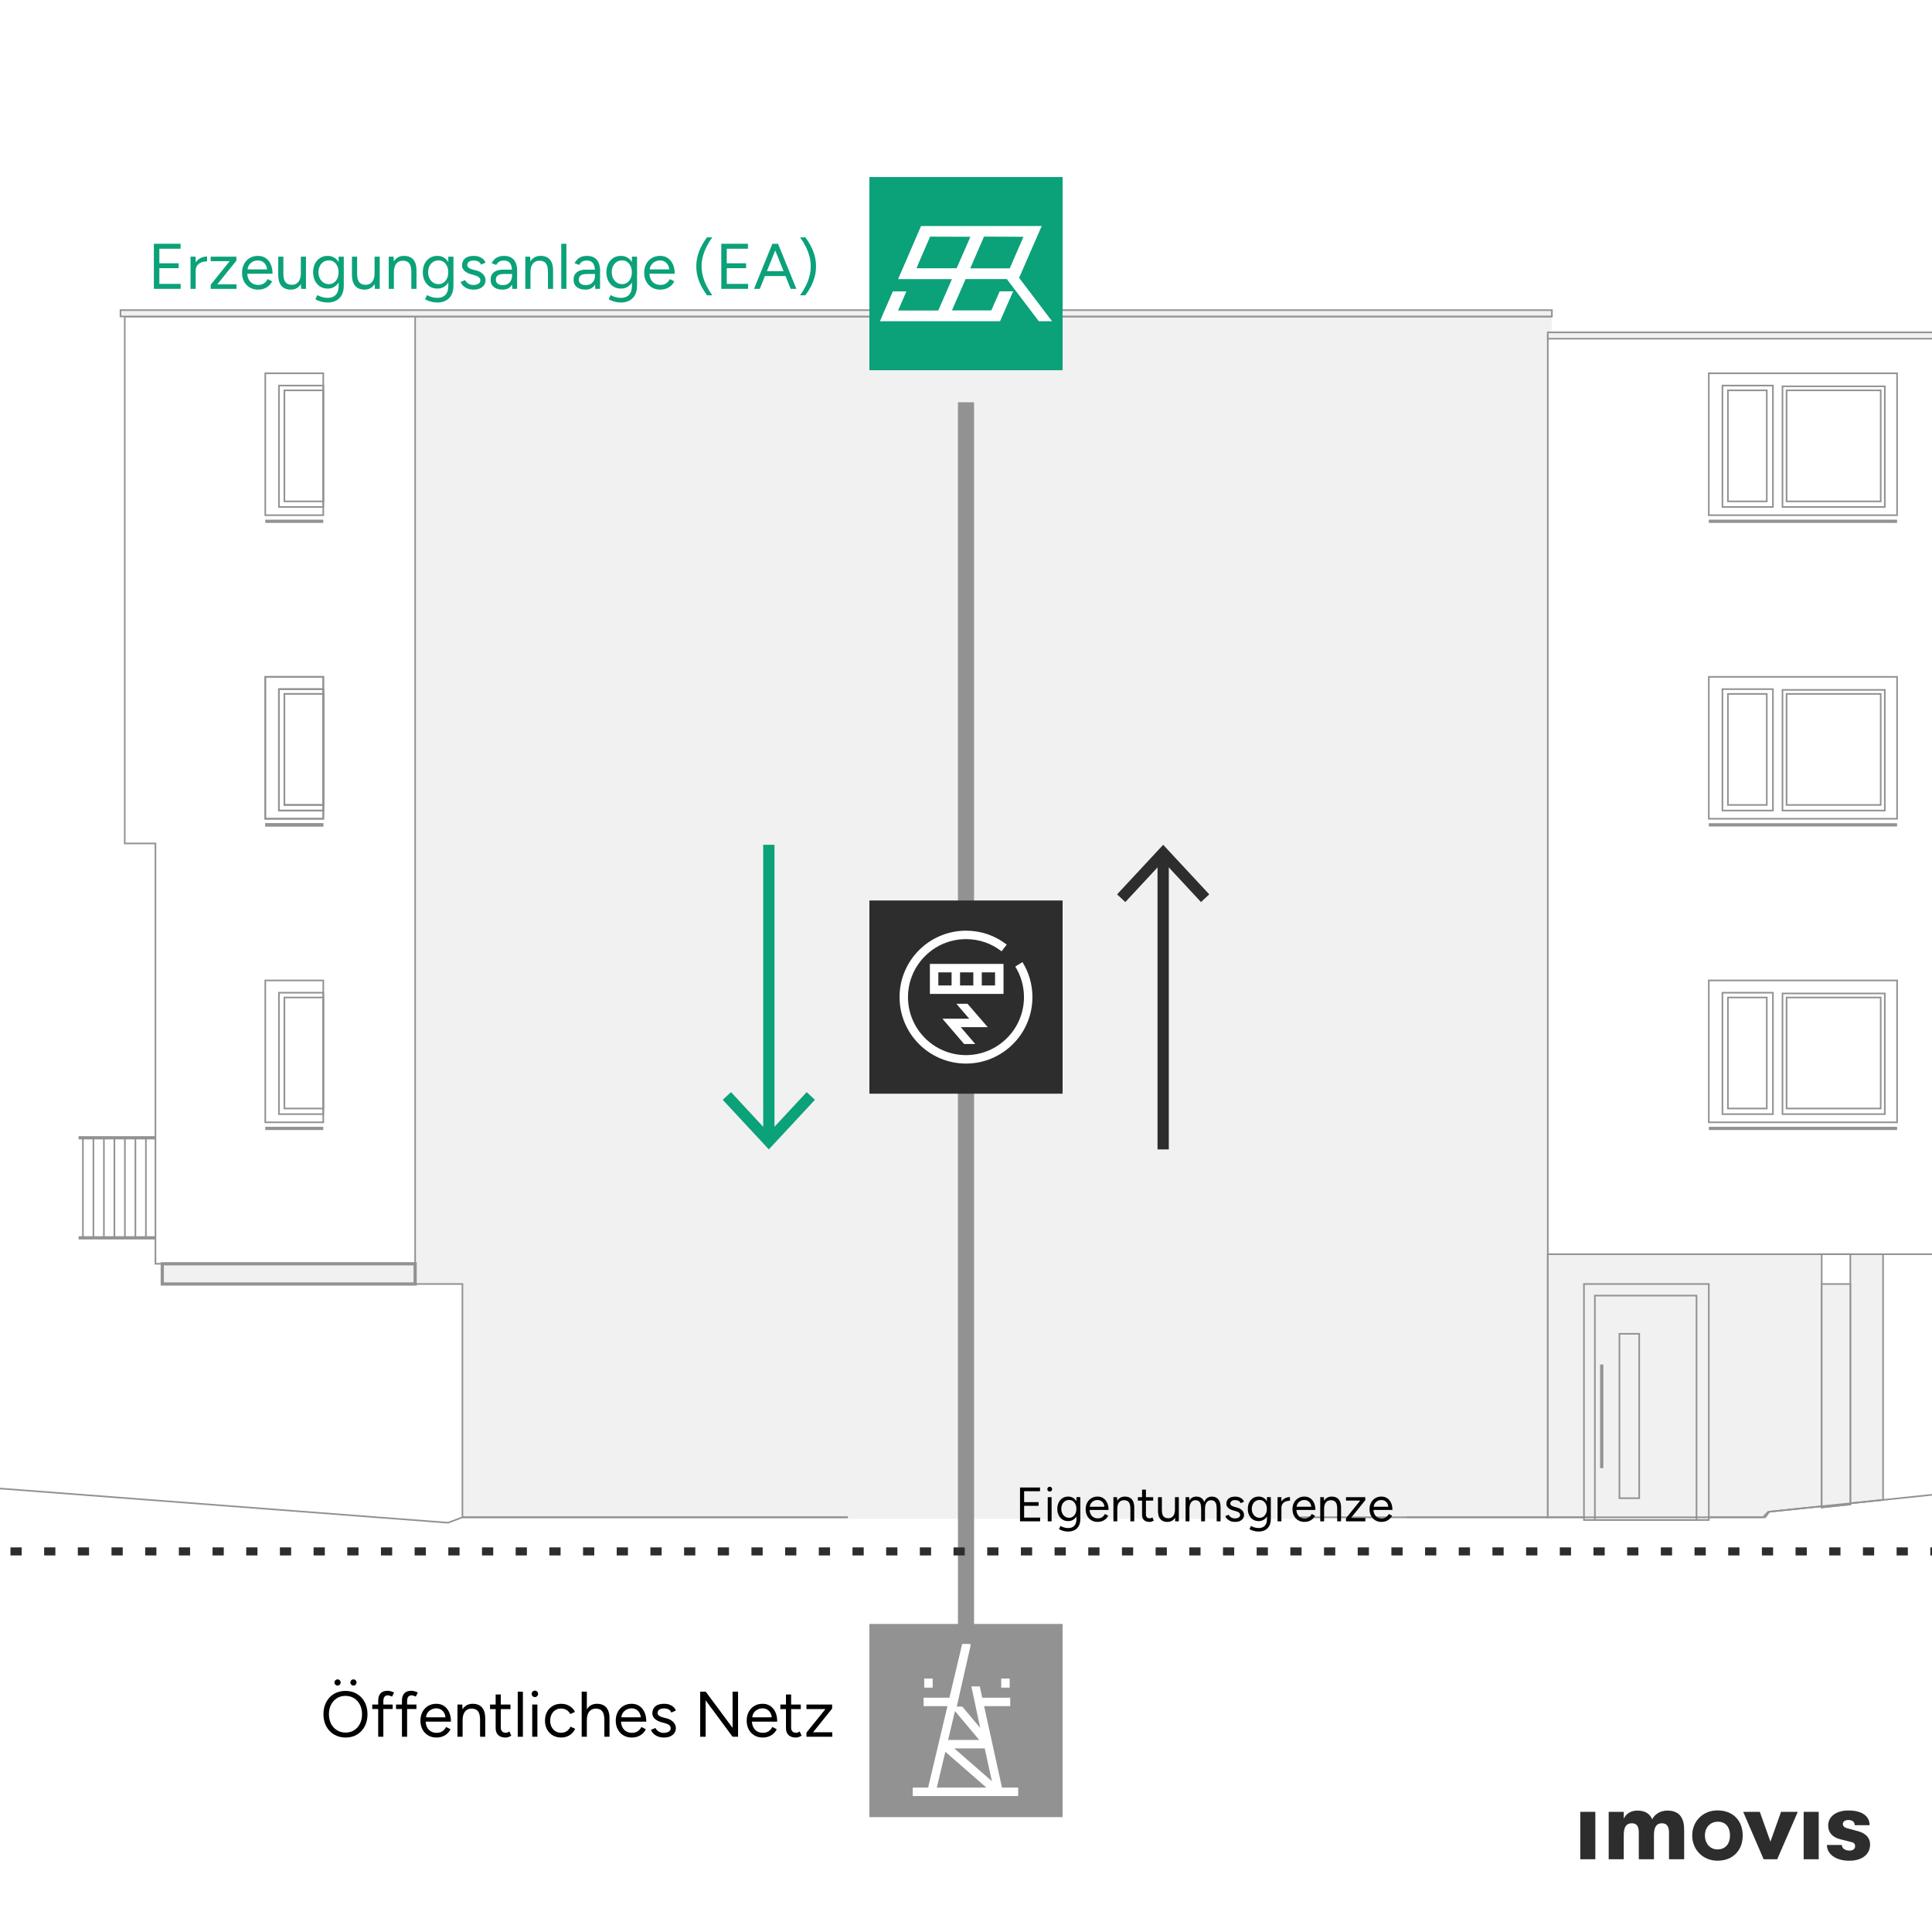 <?xml version="1.0" encoding="UTF-8"?><svg xmlns="http://www.w3.org/2000/svg" xmlns:xlink="http://www.w3.org/1999/xlink" viewBox="0 0 1200 1200"><defs><clipPath id="clippath"><path d="m611.23,1047.46l-1.72-30.04,5.53,1.41,14.02,12.11,7.42,33.94s-22.65-.96-22.97-.96,11.03,43.57,11.03,43.57l16.93-.62,1.97,13.52-83.96,1.03-4.05-13.82,15.17-1.26,11.64-40.63s-12.47-.73-12.58-.11-4.26-28.16-4.26-28.16l23.49.73,3.43-21,11.44-1.03.43.06-9.94,43.8h5.89l2.38-12.53h8.7" style="fill:none;"/></clipPath><clipPath id="clippath-1"><polyline points="607.29 648.45 597.88 648.45 583.01 631.82 597.36 631.69 592.89 623.45 602.66 623.45 615.9 639.32 606.92 639.28 602.66 639.28" style="fill:none;"/></clipPath></defs><g id="HINTERGRUND"><rect x="0" width="1200" height="1200" style="fill:#fff;"/></g><g id="Haus"><polygon points="942.3 196.57 96.55 196.57 77.49 196.57 77.49 523.88 96.55 523.88 96.55 784.96 961.37 784.96 961.37 196.57 942.3 196.57" style="fill:#fff; stroke:#929292; stroke-miterlimit:10;"/><polyline points="963.91 196.57 257.85 196.57 257.85 797.51 287.22 797.51 287.22 942.42 961.37 942.42 961.37 779.01" style="fill:#f1f1f1; stroke:#929292; stroke-miterlimit:10;"/><rect x="100.79" y="784.96" width="157.06" height="12.55" style="fill:#f1f1f1; stroke:#929292; stroke-miterlimit:10; stroke-width:2px;"/><polygon points="961.37 942.42 1096.39 942.42 1098.92 938.96 1169.61 931.61 1169.61 779.01 961.37 779.01 961.37 942.42" style="fill:#f1f1f1; stroke:#929292; stroke-miterlimit:10;"/><rect x="961.37" y="208.41" width="239.88" height="570.6" style="fill:#fff; stroke:#929292; stroke-miterlimit:10;"/><rect x="74.84" y="192.62" width="889.07" height="3.95" style="fill:#f1f1f1; stroke:#929292; stroke-miterlimit:10;"/><rect x="961.37" y="206.43" width="244.18" height="3.95" style="fill:#f1f1f1; stroke:#929292; stroke-miterlimit:10;"/><rect x="526.61" y="924.02" width="347.17" height="19.4" style="fill:#f1f1f1;"/></g><g id="ICONS"><rect x="983.83" y="797.51" width="77.54" height="146.6" style="fill:#f1f1f1; stroke:#929292; stroke-miterlimit:10;"/><rect x="990.61" y="804.71" width="63.13" height="139.4" style="fill:#f1f1f1; stroke:#929292; stroke-miterlimit:10;"/><rect x="1005.86" y="828.44" width="12.29" height="102.11" style="fill:#f1f1f1; stroke:#929292; stroke-miterlimit:10;"/><line x1="994.86" y1="847.51" x2="994.86" y2="911.91" style="fill:none; stroke:#929292; stroke-miterlimit:10; stroke-width:2px;"/><rect x="173.25" y="616.59" width="27.54" height="75.42" style="fill:none; stroke:#929292; stroke-miterlimit:10;"/><rect x="176.64" y="619.55" width="24.15" height="68.96" style="fill:none; stroke:#929292; stroke-miterlimit:10;"/><line x1="164.77" y1="700.88" x2="200.79" y2="700.88" style="fill:none; stroke:#929292; stroke-miterlimit:10; stroke-width:2px;"/><rect x="173.25" y="428.03" width="27.54" height="75.42" style="fill:none; stroke:#929292; stroke-miterlimit:10;"/><rect x="176.64" y="431" width="24.15" height="68.96" style="fill:none; stroke:#929292; stroke-miterlimit:10;"/><line x1="164.77" y1="512.33" x2="200.79" y2="512.33" style="fill:none; stroke:#929292; stroke-miterlimit:10; stroke-width:2px;"/><rect x="164.77" y="420.41" width="36.02" height="88.13" style="fill:none; stroke:#929292; stroke-miterlimit:10;"/><rect x="164.77" y="608.96" width="36.02" height="88.13" style="fill:none; stroke:#929292; stroke-miterlimit:10;"/><rect x="1061.37" y="608.96" width="116.94" height="88.13" style="fill:none; stroke:#929292; stroke-miterlimit:10;"/><rect x="1069.84" y="616.59" width="31.35" height="75.42" style="fill:none; stroke:#929292; stroke-miterlimit:10;"/><rect x="1107.13" y="617.05" width="63.56" height="74.95" style="fill:none; stroke:#929292; stroke-miterlimit:10;"/><rect x="1073.23" y="619.55" width="24.15" height="68.96" style="fill:none; stroke:#929292; stroke-miterlimit:10;"/><rect x="1109.67" y="619.55" width="58.47" height="68.96" style="fill:none; stroke:#929292; stroke-miterlimit:10;"/><line x1="1061.37" y1="700.88" x2="1178.31" y2="700.88" style="fill:none; stroke:#929292; stroke-miterlimit:10; stroke-width:2px;"/><rect x="1061.37" y="420.41" width="116.94" height="88.13" style="fill:none; stroke:#929292; stroke-miterlimit:10;"/><rect x="1069.84" y="428.03" width="31.35" height="75.42" style="fill:none; stroke:#929292; stroke-miterlimit:10;"/><rect x="1107.13" y="428.5" width="63.56" height="74.95" style="fill:none; stroke:#929292; stroke-miterlimit:10;"/><rect x="1073.23" y="431" width="24.15" height="68.96" style="fill:none; stroke:#929292; stroke-miterlimit:10;"/><rect x="1109.67" y="431" width="58.47" height="68.96" style="fill:none; stroke:#929292; stroke-miterlimit:10;"/><line x1="1061.37" y1="512.33" x2="1178.31" y2="512.33" style="fill:none; stroke:#929292; stroke-miterlimit:10; stroke-width:2px;"/><rect x="1061.37" y="231.86" width="116.94" height="88.13" style="fill:none; stroke:#929292; stroke-miterlimit:10;"/><rect x="1069.84" y="239.48" width="31.35" height="75.42" style="fill:none; stroke:#929292; stroke-miterlimit:10;"/><rect x="1107.13" y="239.95" width="63.56" height="74.95" style="fill:none; stroke:#929292; stroke-miterlimit:10;"/><rect x="1073.23" y="242.45" width="24.15" height="68.96" style="fill:none; stroke:#929292; stroke-miterlimit:10;"/><rect x="1109.67" y="242.45" width="58.47" height="68.96" style="fill:none; stroke:#929292; stroke-miterlimit:10;"/><line x1="1061.37" y1="323.78" x2="1178.31" y2="323.78" style="fill:none; stroke:#929292; stroke-miterlimit:10; stroke-width:2px;"/><rect x="173.25" y="428.03" width="27.54" height="75.42" style="fill:none; stroke:#929292; stroke-miterlimit:10;"/><rect x="176.64" y="431" width="24.15" height="68.96" style="fill:none; stroke:#929292; stroke-miterlimit:10;"/><line x1="164.77" y1="512.33" x2="200.79" y2="512.33" style="fill:none; stroke:#929292; stroke-miterlimit:10; stroke-width:2px;"/><rect x="173.25" y="239.48" width="27.54" height="75.42" style="fill:none; stroke:#929292; stroke-miterlimit:10;"/><rect x="176.64" y="242.45" width="24.15" height="68.96" style="fill:none; stroke:#929292; stroke-miterlimit:10;"/><line x1="164.77" y1="323.78" x2="200.79" y2="323.78" style="fill:none; stroke:#929292; stroke-miterlimit:10; stroke-width:2px;"/><rect x="164.77" y="231.86" width="36.02" height="88.13" style="fill:none; stroke:#929292; stroke-miterlimit:10;"/><rect x="164.77" y="420.41" width="36.02" height="88.13" style="fill:none; stroke:#929292; stroke-miterlimit:10;"/></g><g id="ARBEITS-EBENE"><line x1="90.62" y1="706.69" x2="90.62" y2="768.84" style="fill:none; stroke:#929292; stroke-miterlimit:10;"/><line x1="84.1" y1="706.69" x2="84.1" y2="768.84" style="fill:none; stroke:#929292; stroke-miterlimit:10;"/><line x1="77.58" y1="706.69" x2="77.58" y2="768.84" style="fill:none; stroke:#929292; stroke-miterlimit:10;"/><line x1="71.06" y1="706.69" x2="71.06" y2="768.84" style="fill:none; stroke:#929292; stroke-miterlimit:10;"/><line x1="64.54" y1="706.69" x2="64.54" y2="768.84" style="fill:none; stroke:#929292; stroke-miterlimit:10;"/><line x1="58.02" y1="706.69" x2="58.02" y2="768.84" style="fill:none; stroke:#929292; stroke-miterlimit:10;"/><line x1="51.5" y1="706.69" x2="51.5" y2="768.84" style="fill:none; stroke:#929292; stroke-miterlimit:10;"/><line x1="48.82" y1="706.69" x2="96.55" y2="706.69" style="fill:none; stroke:#929292; stroke-miterlimit:10; stroke-width:2px;"/><line x1="48.82" y1="768.84" x2="96.55" y2="768.84" style="fill:none; stroke:#929292; stroke-miterlimit:10; stroke-width:2px;"/></g><g id="Linien"><polygon points="1131.48 936.27 1149.27 934.38 1149.27 779.01 1131.48 779.01 1131.48 936.27" style="fill:#fff; stroke:#929292; stroke-miterlimit:10;"/><polygon points="1131.48 936.27 1149.27 934.37 1149.27 797.51 1131.48 797.51 1131.48 936.27" style="fill:#f1f1f1; stroke:#929292; stroke-miterlimit:10;"/><polyline points="807.67 942.42 1095.04 942.42 1098.21 939.03 1204.25 928.01 1219.18 917 1360.57 922.89 1371.94 917 1379.41 936.77 1404.57 939.88" style="fill:none; stroke:#929292; stroke-miterlimit:10;"/><polyline points="-137.57 914.05 278.33 945.79 287.22 942.42 526.61 942.42" style="fill:none; stroke:#929292; stroke-miterlimit:10;"/></g><g id="HEAD"><rect x="540" y="109.96" width="120" height="120" style="fill:#0ba179;"/><path d="m599.27,174.34l.45-1.01h25.63l19.86,26.19h8.23l-20.46-26.96c.34-.79,2.89-6.6,4.2-9.62,2.68-6.15,5.38-12.3,8.06-18.45.56-1.31,1.12-2.61,1.76-4.11h-74.91s-9.45,21.88-14.27,33h33.43c-.45,1.07-.84,2.03-1.28,2.98-2.29,5.25-6.86,15.77-6.86,15.77l-.39.73h-23.83c-.3,0-.62.04-1.05,0,1.73-4.01,3.41-7.91,5.14-11.87h-8.4c-1.09,2.49-4.01,9.17-5.61,12.88-.81,1.86-1.59,3.71-2.4,5.64h74.59c2.7-6.15,5.38-12.28,8.12-18.53h-8.36l-4.84,11.03-.43.81s-23.96.02-24.37,0c.64-1.48,1.22-2.83,1.8-4.18,2.08-4.76,6.24-14.31,6.24-14.31h-.06Zm11.38-26.18l.56-1.2s16.03.08,23.46.11h1.01c-.77,1.76-1.48,3.41-2.19,5.06-1.95,4.46-5.83,13.41-5.83,13.41l-.54,1.16h-24.49c.82-1.89,1.58-3.66,2.33-5.38,1.89-4.39,5.7-13.14,5.7-13.14v-.02Zm-41.38,18.49c.49-1.16.92-2.36,1.41-3.47,2.23-5.16,6.71-15.49,6.71-15.49l.3-.71,24.99.09s-.86,2.14-1.31,3.15c-2.31,5.27-6.94,15.82-6.94,15.82l-.34.58s-24.56.04-24.81,0l-.02.02Z" style="fill:#fff;"/><rect x="540" y="1008.66" width="120" height="120" style="fill:#929292;"/><g style="clip-path:url(#clippath);"><rect x="574.05" y="1042.55" width="5.25" height="5.68" style="fill:#fff;"/><rect x="621.88" y="1042.55" width="5.25" height="5.68" style="fill:#fff;"/><path d="m622.36,1110.31l-11.12-50.59h16.23v-5.25h-17.39l-7.33-33.36-5.12-.04-7.92,33.4h-16.04v5.25h14.8l-11.99,50.59h-9.58v5.25h65.53v-5.25h-10.08Zm-21.93-76.51l8.41,39.47-13.41-15.97,5-23.51Zm-7.28,28.96l15.07,17.95h-19.33l4.25-17.95Zm-11.27,47.55l5.28-22.26,25.51,22.26h-30.79Zm10.85-24.36h18.89l4.48,20.39-23.37-20.39Z" style="fill:#fff;"/></g><line x1="477.54" y1="524.72" x2="477.54" y2="706.31" style="fill:none; stroke:#0ba179; stroke-miterlimit:8; stroke-width:7px;"/><polygon points="448.91 683.12 454.04 678.34 477.53 703.63 501.04 678.34 506.16 683.12 477.53 713.91 448.91 683.12" style="fill:#0ba179;"/><line x1="722.46" y1="713.91" x2="722.46" y2="532.31" style="fill:none; stroke:#2d2d2d; stroke-miterlimit:8; stroke-width:7px;"/><polygon points="751.09 555.5 745.96 560.28 722.47 534.99 698.96 560.28 693.84 555.5 722.47 524.72 751.09 555.5" style="fill:#2d2d2d;"/><path d="m981.54,1125.37h9.35v29.45h-9.35v-29.45Z" style="fill:#2d2d2d;"/><path d="m999.19,1125.37h9.35v4.28c1.28-2.93,4.34-5.07,8.43-5.07,5.26,0,7.94,2.32,9.23,5.44,1.59-3.18,5.07-5.44,9.41-5.44,8.43,0,10.45,5.8,10.45,11.98v18.27h-9.41v-16.56c0-4.09-1.53-5.8-4.4-5.8s-4.95,1.65-4.95,7.21v15.15h-9.41v-16.62c0-4.09-1.47-5.74-4.34-5.74s-5.01,1.65-5.01,7.21v15.15h-9.35v-29.45Z" style="fill:#2d2d2d;"/><path d="m1066.75,1124.47c-8.99,0-15.68,6.69-15.68,15.57s6.69,15.68,15.68,15.68c9.65,0,15.68-6.47,15.68-15.68s-6.03-15.57-15.68-15.57Zm0,24.24c-4.5,0-7.79-3.62-7.79-8.66s3.29-8.55,8.12-8.55,7.46,3.51,7.46,8.55-2.74,8.66-7.79,8.66Z" style="fill:#2d2d2d;"/><polyline points="1095.43 1154.82 1082.72 1125.37 1093.05 1125.37 1099.65 1143.88 1106.24 1125.37 1116.63 1125.37 1103.86 1154.82 1095.43 1154.82" style="fill:#2d2d2d;"/><path d="m1120.29,1125.37h9.35v29.45h-9.35v-29.45Z" style="fill:#2d2d2d;"/><path d="m1134.71,1145.96h9.29c0,2.02,1.96,3.48,4.83,3.48,2.02,0,3.42-1.04,3.42-2.75,0-1.16-.55-2.14-2.14-2.5l-7.21-1.83c-4.89-1.22-7.39-4.28-7.39-8.49,0-5.5,4.83-9.35,12.59-9.35,8.61,0,13.14,3.6,13.14,9.16h-9.23c0-2.08-1.53-3.24-4.03-3.24-2.02,0-3.36.98-3.36,2.44,0,1.34.92,2.2,2.51,2.63l6.97,1.89c4.52,1.22,7.45,3.97,7.45,8.19,0,6.05-4.83,10.14-12.89,10.14-8.62,0-13.93-4.22-13.93-9.78Z" style="fill:#2d2d2d;"/><line x1="600" y1="1016.15" x2="600" y2="249.86" style="fill:none; stroke:#929292; stroke-miterlimit:8; stroke-width:10px;"/><line x1="-14.42" y1="963.61" x2="1212.84" y2="963.61" style="fill:none; stroke:#2d2d2d; stroke-dasharray:0 0 6.97 13.95; stroke-miterlimit:8; stroke-width:5px;"/></g><g id="Ebene_9"><path d="m95.58,179.41v-28h16.56v3.08h-13.16v9.04h12v3.04h-12v9.76h13.24v3.08h-16.64Z" style="fill:#0ba179;"/><path d="m118.33,179.41v-20h3.2v20h-3.2Zm1.76-10.84c0-2.16.41-3.91,1.24-5.26.83-1.35,1.89-2.35,3.18-3,1.29-.65,2.66-.98,4.1-.98v3c-1.17,0-2.3.19-3.38.58s-1.97,1.02-2.66,1.9c-.69.88-1.04,2.08-1.04,3.6l-1.44.16Z" style="fill:#0ba179;"/><path d="m130.86,179.41v-2.56l11.8-14.64h-11.8v-2.8h15.96v2.48l-11.84,14.72h11.92v2.8h-16.04Z" style="fill:#0ba179;"/><path d="m160.25,179.89c-1.95,0-3.67-.45-5.16-1.34-1.49-.89-2.66-2.13-3.5-3.7-.84-1.57-1.26-3.39-1.26-5.44s.42-3.87,1.26-5.44c.84-1.57,2-2.81,3.48-3.7,1.48-.89,3.18-1.34,5.1-1.34s3.48.46,4.84,1.38c1.36.92,2.41,2.21,3.16,3.86.75,1.65,1.12,3.6,1.12,5.84h-16.52l.8-.68c0,1.6.29,2.97.86,4.12.57,1.15,1.38,2.02,2.42,2.62,1.04.6,2.23.9,3.56.9,1.41,0,2.61-.33,3.58-1,.97-.67,1.73-1.55,2.26-2.64l2.76,1.4c-.51,1.04-1.18,1.95-2.02,2.72s-1.83,1.37-2.96,1.8c-1.13.43-2.39.64-3.78.64Zm-6.48-11.92l-.84-.64h13.8l-.84.68c0-1.28-.25-2.39-.76-3.32-.51-.93-1.19-1.65-2.04-2.16-.85-.51-1.84-.76-2.96-.76s-2.13.25-3.1.76-1.76,1.22-2.36,2.14c-.6.92-.9,2.02-.9,3.3Z" style="fill:#0ba179;"/><path d="m172.81,169.65v-10.24h3.2v10.24h-3.2Zm3.2,0c0,1.97.23,3.48.68,4.52.45,1.04,1.09,1.75,1.9,2.14s1.73.58,2.74.58c1.73,0,3.09-.63,4.06-1.88.97-1.25,1.46-3,1.46-5.24h1.56c0,2.11-.31,3.92-.92,5.44-.61,1.52-1.5,2.68-2.66,3.48s-2.58,1.2-4.26,1.2c-1.55,0-2.91-.31-4.08-.94-1.17-.63-2.08-1.63-2.72-3-.64-1.37-.96-3.15-.96-5.34v-.96h3.2Zm11.04,9.76l-.2-3.68v-16.32h3.2v20h-3Z" style="fill:#0ba179;"/><path d="m203.53,179.25c-1.79,0-3.36-.43-4.72-1.28-1.36-.85-2.42-2.05-3.18-3.58-.76-1.53-1.14-3.29-1.14-5.26s.38-3.81,1.14-5.34c.76-1.53,1.82-2.73,3.18-3.58,1.36-.85,2.93-1.28,4.72-1.28,1.68,0,3.15.43,4.4,1.28,1.25.85,2.23,2.05,2.94,3.58.71,1.53,1.06,3.31,1.06,5.34s-.35,3.76-1.06,5.28c-.71,1.52-1.69,2.71-2.94,3.56-1.25.85-2.72,1.28-4.4,1.28Zm.12,8.64c-1.28,0-2.45-.13-3.5-.38-1.05-.25-1.95-.53-2.68-.84s-1.26-.57-1.58-.78l1.2-2.6c.35.19.84.42,1.48.7.64.28,1.39.52,2.26.72.87.2,1.79.3,2.78.3,1.28,0,2.43-.26,3.46-.78,1.03-.52,1.83-1.33,2.4-2.44.57-1.11.86-2.53.86-4.26v-18.12h3.2v18.08c0,2.29-.43,4.21-1.28,5.76-.85,1.55-2.03,2.71-3.52,3.48-1.49.77-3.19,1.16-5.08,1.16Zm.64-11.4c1.17,0,2.21-.32,3.12-.96s1.61-1.51,2.12-2.62.76-2.39.76-3.86-.26-2.67-.78-3.78c-.52-1.11-1.23-1.97-2.12-2.6-.89-.63-1.94-.94-3.14-.94s-2.37.31-3.34.94c-.97.63-1.73,1.49-2.28,2.6-.55,1.11-.82,2.37-.82,3.78s.28,2.75.84,3.86c.56,1.11,1.33,1.98,2.3,2.62s2.09.96,3.34.96Z" style="fill:#0ba179;"/><path d="m218.61,169.65v-10.24h3.2v10.24h-3.2Zm3.2,0c0,1.97.23,3.48.68,4.52.45,1.04,1.09,1.75,1.9,2.14s1.73.58,2.74.58c1.73,0,3.09-.63,4.06-1.88.97-1.25,1.46-3,1.46-5.24h1.56c0,2.11-.31,3.92-.92,5.44-.61,1.52-1.5,2.68-2.66,3.48s-2.58,1.2-4.26,1.2c-1.55,0-2.91-.31-4.08-.94-1.17-.63-2.08-1.63-2.72-3-.64-1.37-.96-3.15-.96-5.34v-.96h3.2Zm11.04,9.76l-.2-3.68v-16.32h3.2v20h-3Z" style="fill:#0ba179;"/><path d="m241.45,179.41v-20h3l.2,3.68v16.32h-3.2Zm14.04-10.24c0-1.97-.23-3.48-.68-4.52-.45-1.04-1.08-1.75-1.88-2.14-.8-.39-1.71-.58-2.72-.58-1.76,0-3.13.62-4.1,1.86s-1.46,2.99-1.46,5.26h-1.56c0-2.11.31-3.92.92-5.44.61-1.52,1.51-2.68,2.68-3.48,1.17-.8,2.59-1.2,4.24-1.2s2.94.31,4.1.94c1.16.63,2.07,1.62,2.72,2.98.65,1.36.97,3.15.94,5.36v.96h-3.2Zm0,10.24v-10.24h3.2v10.24h-3.2Z" style="fill:#0ba179;"/><path d="m271.65,179.25c-1.79,0-3.36-.43-4.72-1.28-1.36-.85-2.42-2.05-3.18-3.58-.76-1.53-1.14-3.29-1.14-5.26s.38-3.81,1.14-5.34c.76-1.53,1.82-2.73,3.18-3.58,1.36-.85,2.93-1.28,4.72-1.28,1.68,0,3.15.43,4.4,1.28,1.25.85,2.23,2.05,2.94,3.58.71,1.53,1.06,3.31,1.06,5.34s-.35,3.76-1.06,5.28c-.71,1.52-1.69,2.71-2.94,3.56-1.25.85-2.72,1.28-4.4,1.28Zm.12,8.64c-1.28,0-2.45-.13-3.5-.38-1.05-.25-1.95-.53-2.68-.84s-1.26-.57-1.58-.78l1.2-2.6c.35.19.84.42,1.48.7.64.28,1.39.52,2.26.72.87.2,1.79.3,2.78.3,1.28,0,2.43-.26,3.46-.78,1.03-.52,1.83-1.33,2.4-2.44.57-1.11.86-2.53.86-4.26v-18.12h3.2v18.08c0,2.29-.43,4.21-1.28,5.76-.85,1.55-2.03,2.71-3.52,3.48-1.49.77-3.19,1.16-5.08,1.16Zm.64-11.4c1.17,0,2.21-.32,3.12-.96s1.61-1.51,2.12-2.62.76-2.39.76-3.86-.26-2.67-.78-3.78c-.52-1.11-1.23-1.97-2.12-2.6-.89-.63-1.94-.94-3.14-.94s-2.37.31-3.34.94c-.97.63-1.73,1.49-2.28,2.6-.55,1.11-.82,2.37-.82,3.78s.28,2.75.84,3.86c.56,1.11,1.33,1.98,2.3,2.62s2.09.96,3.34.96Z" style="fill:#0ba179;"/><path d="m294.25,179.89c-1.47,0-2.75-.22-3.84-.66-1.09-.44-2.01-1.02-2.74-1.74s-1.26-1.51-1.58-2.36l2.8-1.16c.45.91,1.13,1.64,2.04,2.2.91.56,1.91.84,3,.84,1.25,0,2.31-.25,3.16-.74s1.28-1.19,1.28-2.1c0-.83-.31-1.49-.94-2-.63-.51-1.55-.92-2.78-1.24l-1.92-.52c-1.81-.48-3.23-1.21-4.24-2.18-1.01-.97-1.52-2.07-1.52-3.3,0-1.89.62-3.37,1.86-4.42,1.24-1.05,3.09-1.58,5.54-1.58,1.17,0,2.24.17,3.2.52s1.79.83,2.48,1.46c.69.63,1.2,1.37,1.52,2.22l-2.8,1.24c-.35-.91-.92-1.56-1.72-1.96-.8-.4-1.77-.6-2.92-.6-1.23,0-2.19.26-2.88.78-.69.52-1.04,1.25-1.04,2.18,0,.53.29,1.03.86,1.5.57.47,1.42.85,2.54,1.14l2,.52c1.31.32,2.4.79,3.28,1.42.88.63,1.55,1.34,2,2.14.45.8.68,1.65.68,2.56,0,1.2-.32,2.24-.96,3.12-.64.88-1.51,1.55-2.6,2.02-1.09.47-2.35.7-3.76.7Z" style="fill:#0ba179;"/><path d="m312.21,179.89c-2.35,0-4.18-.54-5.5-1.62s-1.98-2.58-1.98-4.5c0-2.03.67-3.58,2.02-4.66,1.35-1.08,3.23-1.62,5.66-1.62h5.72v2.68h-5c-1.87,0-3.19.31-3.98.92-.79.61-1.18,1.49-1.18,2.64,0,1.04.39,1.86,1.16,2.46.77.6,1.85.9,3.24.9,1.15,0,2.15-.25,3-.74.85-.49,1.51-1.2,1.98-2.12s.7-2.01.7-3.26h1.36c0,2.72-.61,4.89-1.84,6.5-1.23,1.61-3.01,2.42-5.36,2.42Zm6-.48l-.16-3.28v-7.28c0-1.57-.17-2.87-.52-3.9-.35-1.03-.89-1.81-1.64-2.34-.75-.53-1.72-.8-2.92-.8-1.09,0-2.03.22-2.82.66-.79.44-1.43,1.14-1.94,2.1l-2.88-1.12c.51-.93,1.12-1.74,1.84-2.42s1.56-1.2,2.52-1.56c.96-.36,2.05-.54,3.28-.54,1.87,0,3.41.37,4.62,1.1,1.21.73,2.13,1.81,2.74,3.24.61,1.43.91,3.19.88,5.3l-.04,10.84h-2.96Z" style="fill:#0ba179;"/><path d="m326.29,179.41v-20h3l.2,3.68v16.32h-3.2Zm14.04-10.24c0-1.97-.23-3.48-.68-4.52-.45-1.04-1.08-1.75-1.88-2.14-.8-.39-1.71-.58-2.72-.58-1.76,0-3.13.62-4.1,1.86s-1.46,2.99-1.46,5.26h-1.56c0-2.11.31-3.92.92-5.44.61-1.52,1.51-2.68,2.68-3.48,1.17-.8,2.59-1.2,4.24-1.2s2.94.31,4.1.94c1.16.63,2.07,1.62,2.72,2.98.65,1.36.97,3.15.94,5.36v.96h-3.2Zm0,10.24v-10.24h3.2v10.24h-3.2Z" style="fill:#0ba179;"/><path d="m348.61,179.41v-28h3.2v28h-3.2Z" style="fill:#0ba179;"/><path d="m363.73,179.89c-2.35,0-4.18-.54-5.5-1.62s-1.98-2.58-1.98-4.5c0-2.03.67-3.58,2.02-4.66,1.35-1.08,3.23-1.62,5.66-1.62h5.72v2.68h-5c-1.87,0-3.19.31-3.98.92-.79.61-1.18,1.49-1.18,2.64,0,1.04.39,1.86,1.16,2.46.77.6,1.85.9,3.24.9,1.15,0,2.15-.25,3-.74.85-.49,1.51-1.2,1.98-2.12s.7-2.01.7-3.26h1.36c0,2.72-.61,4.89-1.84,6.5-1.23,1.61-3.01,2.42-5.36,2.42Zm6-.48l-.16-3.28v-7.28c0-1.57-.17-2.87-.52-3.9-.35-1.03-.89-1.81-1.64-2.34-.75-.53-1.72-.8-2.92-.8-1.09,0-2.03.22-2.82.66-.79.44-1.43,1.14-1.94,2.1l-2.88-1.12c.51-.93,1.12-1.74,1.84-2.42s1.56-1.2,2.52-1.56c.96-.36,2.05-.54,3.28-.54,1.87,0,3.41.37,4.62,1.1,1.21.73,2.13,1.81,2.74,3.24.61,1.43.91,3.19.88,5.3l-.04,10.84h-2.96Z" style="fill:#0ba179;"/><path d="m385.69,179.25c-1.79,0-3.36-.43-4.72-1.28-1.36-.85-2.42-2.05-3.18-3.58-.76-1.53-1.14-3.29-1.14-5.26s.38-3.81,1.14-5.34c.76-1.53,1.82-2.73,3.18-3.58,1.36-.85,2.93-1.28,4.72-1.28,1.68,0,3.15.43,4.4,1.28,1.25.85,2.23,2.05,2.94,3.58.71,1.53,1.06,3.31,1.06,5.34s-.35,3.76-1.06,5.28c-.71,1.52-1.69,2.71-2.94,3.56-1.25.85-2.72,1.28-4.4,1.28Zm.12,8.64c-1.28,0-2.45-.13-3.5-.38-1.05-.25-1.95-.53-2.68-.84s-1.26-.57-1.58-.78l1.2-2.6c.35.19.84.42,1.48.7.64.28,1.39.52,2.26.72.87.2,1.79.3,2.78.3,1.28,0,2.43-.26,3.46-.78,1.03-.52,1.83-1.33,2.4-2.44.57-1.11.86-2.53.86-4.26v-18.12h3.2v18.08c0,2.29-.43,4.21-1.28,5.76-.85,1.55-2.03,2.71-3.52,3.48-1.49.77-3.19,1.16-5.08,1.16Zm.64-11.4c1.17,0,2.21-.32,3.12-.96s1.61-1.51,2.12-2.62.76-2.39.76-3.86-.26-2.67-.78-3.78c-.52-1.11-1.23-1.97-2.12-2.6-.89-.63-1.94-.94-3.14-.94s-2.37.31-3.34.94c-.97.63-1.73,1.49-2.28,2.6-.55,1.11-.82,2.37-.82,3.78s.28,2.75.84,3.86c.56,1.11,1.33,1.98,2.3,2.62s2.09.96,3.34.96Z" style="fill:#0ba179;"/><path d="m410.05,179.89c-1.95,0-3.67-.45-5.16-1.34-1.49-.89-2.66-2.13-3.5-3.7-.84-1.57-1.26-3.39-1.26-5.44s.42-3.87,1.26-5.44c.84-1.57,2-2.81,3.48-3.7,1.48-.89,3.18-1.34,5.1-1.34s3.48.46,4.84,1.38c1.36.92,2.41,2.21,3.16,3.86.75,1.65,1.12,3.6,1.12,5.84h-16.52l.8-.68c0,1.6.29,2.97.86,4.12.57,1.15,1.38,2.02,2.42,2.62,1.04.6,2.23.9,3.56.9,1.41,0,2.61-.33,3.58-1,.97-.67,1.73-1.55,2.26-2.64l2.76,1.4c-.51,1.04-1.18,1.95-2.02,2.72s-1.83,1.37-2.96,1.8c-1.13.43-2.39.64-3.78.64Zm-6.48-11.92l-.84-.64h13.8l-.84.68c0-1.28-.25-2.39-.76-3.32-.51-.93-1.19-1.65-2.04-2.16-.85-.51-1.84-.76-2.96-.76s-2.13.25-3.1.76-1.76,1.22-2.36,2.14c-.6.92-.9,2.02-.9,3.3Z" style="fill:#0ba179;"/><path d="m439.13,183.41c-1.23-1.63-2.35-3.39-3.36-5.3s-1.81-3.93-2.4-6.06c-.59-2.13-.88-4.35-.88-6.64s.29-4.54.88-6.66c.59-2.12,1.39-4.13,2.4-6.04,1.01-1.91,2.13-3.67,3.36-5.3h3.28c-1.23,1.71-2.35,3.53-3.36,5.48s-1.81,3.97-2.4,6.06c-.59,2.09-.88,4.25-.88,6.46s.29,4.33.88,6.44c.59,2.11,1.39,4.13,2.4,6.06s2.13,3.77,3.36,5.5h-3.28Z" style="fill:#0ba179;"/><path d="m448.01,179.41v-28h16.56v3.08h-13.16v9.04h12v3.04h-12v9.76h13.24v3.08h-16.64Z" style="fill:#0ba179;"/><path d="m468.33,179.41l11.4-28h3.44l-11.24,28h-3.6Zm5.4-7.96v-3.04h15.56v3.04h-15.56Zm17.36,7.96l-11.24-28h3.4l11.4,28h-3.56Z" style="fill:#0ba179;"/><path d="m500.21,183.41h-3.28c1.25-1.73,2.38-3.57,3.38-5.5s1.79-3.95,2.38-6.06.88-4.25.88-6.44-.29-4.37-.88-6.46c-.59-2.09-1.38-4.11-2.38-6.06s-2.13-3.77-3.38-5.48h3.28c1.25,1.63,2.38,3.39,3.38,5.3,1,1.91,1.79,3.92,2.38,6.04.59,2.12.88,4.34.88,6.66s-.29,4.51-.88,6.64c-.59,2.13-1.38,4.15-2.38,6.06s-2.13,3.67-3.38,5.3Z" style="fill:#0ba179;"/><path d="m214.7,1079.21c-2.69,0-5.08-.61-7.16-1.84-2.08-1.23-3.71-2.93-4.88-5.12-1.17-2.19-1.76-4.69-1.76-7.52s.58-5.37,1.74-7.54,2.77-3.87,4.82-5.1c2.05-1.23,4.43-1.84,7.12-1.84s5.07.62,7.14,1.86c2.07,1.24,3.67,2.95,4.82,5.12,1.15,2.17,1.72,4.67,1.72,7.5s-.57,5.33-1.72,7.52c-1.15,2.19-2.74,3.89-4.78,5.12s-4.39,1.84-7.06,1.84Zm0-3.08c1.97,0,3.73-.49,5.26-1.46,1.53-.97,2.73-2.31,3.6-4.02.87-1.71,1.3-3.68,1.3-5.92s-.44-4.18-1.32-5.9c-.88-1.72-2.09-3.06-3.64-4.04-1.55-.97-3.32-1.46-5.32-1.46s-3.77.49-5.32,1.46c-1.55.97-2.76,2.32-3.64,4.04-.88,1.72-1.32,3.69-1.32,5.9s.44,4.21,1.32,5.92c.88,1.71,2.11,3.05,3.68,4.02,1.57.97,3.37,1.46,5.4,1.46Zm-5.04-29.2c-.51,0-.95-.19-1.34-.56s-.58-.83-.58-1.36.19-.99.58-1.36c.39-.37.83-.56,1.34-.56.53,0,.99.19,1.36.56.37.38.56.83.56,1.36s-.19.99-.56,1.36c-.37.37-.83.56-1.36.56Zm9.88,0c-.53,0-.99-.19-1.36-.58-.37-.39-.56-.83-.56-1.34,0-.53.19-.99.56-1.36.37-.37.83-.56,1.36-.56s.99.19,1.36.56c.37.38.56.83.56,1.36s-.19.95-.56,1.34c-.37.39-.83.58-1.36.58Z"/><path d="m231.22,1061.49v-2.76h12.68v2.76h-12.68Zm3.68,17.24v-22.28c0-2.08.49-3.65,1.46-4.7.97-1.05,2.46-1.58,4.46-1.58.53,0,1.13.09,1.8.28.67.19,1.37.45,2.12.8l-1.2,2.52c-.61-.24-1.13-.43-1.56-.56s-.79-.2-1.08-.2c-.93,0-1.63.3-2.1.9-.47.6-.7,1.53-.7,2.78v22.04h-3.2Z"/><path d="m245.98,1061.49v-2.76h12.68v2.76h-12.68Zm3.68,17.24v-22.28c0-2.08.49-3.65,1.46-4.7.97-1.05,2.46-1.58,4.46-1.58.53,0,1.13.09,1.8.28.67.19,1.37.45,2.12.8l-1.2,2.52c-.61-.24-1.13-.43-1.56-.56s-.79-.2-1.08-.2c-.93,0-1.63.3-2.1.9-.47.6-.7,1.53-.7,2.78v22.04h-3.2Z"/><path d="m271.06,1079.21c-1.95,0-3.67-.45-5.16-1.34-1.49-.89-2.66-2.13-3.5-3.7-.84-1.57-1.26-3.39-1.26-5.44s.42-3.87,1.26-5.44c.84-1.57,2-2.81,3.48-3.7,1.48-.89,3.18-1.34,5.1-1.34s3.48.46,4.84,1.38c1.36.92,2.41,2.21,3.16,3.86.75,1.65,1.12,3.6,1.12,5.84h-16.52l.8-.68c0,1.6.29,2.97.86,4.12.57,1.15,1.38,2.02,2.42,2.62s2.23.9,3.56.9c1.41,0,2.61-.33,3.58-1s1.73-1.55,2.26-2.64l2.76,1.4c-.51,1.04-1.18,1.95-2.02,2.72s-1.83,1.37-2.96,1.8c-1.13.43-2.39.64-3.78.64Zm-6.48-11.92l-.84-.64h13.8l-.84.68c0-1.28-.25-2.38-.76-3.32-.51-.93-1.19-1.65-2.04-2.16-.85-.51-1.84-.76-2.96-.76s-2.13.25-3.1.76c-.97.51-1.76,1.22-2.36,2.14-.6.92-.9,2.02-.9,3.3Z"/><path d="m284.14,1078.73v-20h3l.2,3.68v16.32h-3.2Zm14.04-10.24c0-1.97-.23-3.48-.68-4.52-.45-1.04-1.08-1.75-1.88-2.14-.8-.38-1.71-.58-2.72-.58-1.76,0-3.13.62-4.1,1.86s-1.46,2.99-1.46,5.26h-1.56c0-2.11.31-3.92.92-5.44.61-1.52,1.51-2.68,2.68-3.48,1.17-.8,2.59-1.2,4.24-1.2s2.94.31,4.1.94,2.07,1.62,2.72,2.98c.65,1.36.97,3.15.94,5.36v.96h-3.2Zm0,10.24v-10.24h3.2v10.24h-3.2Z"/><path d="m304.38,1061.57v-2.84h12.68v2.84h-12.68Zm9.6,17.64c-1.95,0-3.45-.51-4.52-1.52s-1.6-2.44-1.6-4.28v-20.92h3.2v20.6c0,1.01.27,1.79.82,2.34s1.31.82,2.3.82c.32,0,.63-.04.94-.14s.71-.33,1.22-.7l1.24,2.6c-.69.45-1.32.77-1.88.94s-1.13.26-1.72.26Z"/><path d="m321.58,1078.73v-28h3.2v28h-3.2Z"/><path d="m332.22,1054.09c-.53,0-1-.2-1.4-.6-.4-.4-.6-.87-.6-1.4,0-.56.2-1.03.6-1.42.4-.39.87-.58,1.4-.58.56,0,1.03.19,1.42.58s.58.86.58,1.42-.19,1-.58,1.4c-.39.4-.86.6-1.42.6Zm-1.64,24.64v-20h3.2v20h-3.2Z"/><path d="m348.58,1079.21c-1.97,0-3.72-.45-5.24-1.34-1.52-.89-2.71-2.13-3.56-3.7-.85-1.57-1.28-3.39-1.28-5.44s.42-3.87,1.26-5.44c.84-1.57,2.02-2.81,3.54-3.7,1.52-.89,3.25-1.34,5.2-1.34s3.64.44,5.16,1.32c1.52.88,2.68,2.12,3.48,3.72l-2.92,1.32c-.53-1.07-1.31-1.9-2.32-2.5-1.01-.6-2.17-.9-3.48-.9s-2.46.32-3.46.96c-1,.64-1.79,1.53-2.36,2.66-.57,1.13-.86,2.44-.86,3.9s.29,2.77.86,3.9c.57,1.13,1.37,2.02,2.4,2.66s2.19.96,3.5.96,2.47-.33,3.5-1c1.03-.67,1.81-1.6,2.34-2.8l2.92,1.32c-.8,1.71-1.96,3.04-3.48,4-1.52.96-3.25,1.44-5.2,1.44Z"/><path d="m361.3,1078.73v-28h3.2v28h-3.2Zm14.08-10.24c0-1.97-.23-3.48-.7-4.52-.47-1.04-1.1-1.75-1.9-2.14-.8-.38-1.71-.58-2.72-.58-1.76,0-3.13.62-4.1,1.86s-1.46,2.99-1.46,5.26h-1.56c0-2.11.31-3.92.94-5.44.63-1.52,1.53-2.68,2.7-3.48,1.17-.8,2.59-1.2,4.24-1.2,1.55,0,2.91.31,4.08.94,1.17.63,2.09,1.62,2.74,2.98.65,1.36.97,3.15.94,5.36v.96h-3.2Zm0,10.24v-10.24h3.2v10.24h-3.2Z"/><path d="m392.38,1079.21c-1.95,0-3.67-.45-5.16-1.34-1.49-.89-2.66-2.13-3.5-3.7-.84-1.57-1.26-3.39-1.26-5.44s.42-3.87,1.26-5.44c.84-1.57,2-2.81,3.48-3.7,1.48-.89,3.18-1.34,5.1-1.34s3.48.46,4.84,1.38c1.36.92,2.41,2.21,3.16,3.86.75,1.65,1.12,3.6,1.12,5.84h-16.52l.8-.68c0,1.6.29,2.97.86,4.12.57,1.15,1.38,2.02,2.42,2.62s2.23.9,3.56.9c1.41,0,2.61-.33,3.58-1s1.73-1.55,2.26-2.64l2.76,1.4c-.51,1.04-1.18,1.95-2.02,2.72s-1.83,1.37-2.96,1.8c-1.13.43-2.39.64-3.78.64Zm-6.48-11.92l-.84-.64h13.8l-.84.68c0-1.28-.25-2.38-.76-3.32-.51-.93-1.19-1.65-2.04-2.16-.85-.51-1.84-.76-2.96-.76s-2.13.25-3.1.76c-.97.51-1.76,1.22-2.36,2.14-.6.92-.9,2.02-.9,3.3Z"/><path d="m412.46,1079.21c-1.47,0-2.75-.22-3.84-.66-1.09-.44-2.01-1.02-2.74-1.74-.73-.72-1.26-1.51-1.58-2.36l2.8-1.16c.45.91,1.13,1.64,2.04,2.2.91.56,1.91.84,3,.84,1.25,0,2.31-.25,3.16-.74.85-.49,1.28-1.19,1.28-2.1,0-.83-.31-1.49-.94-2-.63-.51-1.55-.92-2.78-1.24l-1.92-.52c-1.81-.48-3.23-1.21-4.24-2.18-1.01-.97-1.52-2.07-1.52-3.3,0-1.89.62-3.37,1.86-4.42,1.24-1.05,3.09-1.58,5.54-1.58,1.17,0,2.24.17,3.2.52.96.35,1.79.83,2.48,1.46.69.63,1.2,1.37,1.52,2.22l-2.8,1.24c-.35-.91-.92-1.56-1.72-1.96-.8-.4-1.77-.6-2.92-.6-1.23,0-2.19.26-2.88.78-.69.52-1.04,1.25-1.04,2.18,0,.53.29,1.03.86,1.5.57.47,1.42.85,2.54,1.14l2,.52c1.31.32,2.4.79,3.28,1.42.88.62,1.55,1.34,2,2.14.45.8.68,1.65.68,2.56,0,1.2-.32,2.24-.96,3.12-.64.88-1.51,1.55-2.6,2.02-1.09.46-2.35.7-3.76.7Z"/><path d="m434.9,1078.73v-28h3.44l16.68,22.48v-22.48h3.4v28h-3.4l-16.72-22.6v22.6h-3.4Z"/><path d="m473.7,1079.21c-1.95,0-3.67-.45-5.16-1.34-1.49-.89-2.66-2.13-3.5-3.7-.84-1.57-1.26-3.39-1.26-5.44s.42-3.87,1.26-5.44c.84-1.57,2-2.81,3.48-3.7,1.48-.89,3.18-1.34,5.1-1.34s3.48.46,4.84,1.38c1.36.92,2.41,2.21,3.16,3.86.75,1.65,1.12,3.6,1.12,5.84h-16.52l.8-.68c0,1.6.29,2.97.86,4.12.57,1.15,1.38,2.02,2.42,2.62s2.23.9,3.56.9c1.41,0,2.61-.33,3.58-1s1.73-1.55,2.26-2.64l2.76,1.4c-.51,1.04-1.18,1.95-2.02,2.72s-1.83,1.37-2.96,1.8c-1.13.43-2.39.64-3.78.64Zm-6.48-11.92l-.84-.64h13.8l-.84.68c0-1.28-.25-2.38-.76-3.32-.51-.93-1.19-1.65-2.04-2.16-.85-.51-1.84-.76-2.96-.76s-2.13.25-3.1.76c-.97.51-1.76,1.22-2.36,2.14-.6.92-.9,2.02-.9,3.3Z"/><path d="m484.7,1061.57v-2.84h12.68v2.84h-12.68Zm9.6,17.64c-1.95,0-3.45-.51-4.52-1.52s-1.6-2.44-1.6-4.28v-20.92h3.2v20.6c0,1.01.27,1.79.82,2.34s1.31.82,2.3.82c.32,0,.63-.04.94-.14s.71-.33,1.22-.7l1.24,2.6c-.69.45-1.32.77-1.88.94s-1.13.26-1.72.26Z"/><path d="m500.9,1078.73v-2.56l11.8-14.64h-11.8v-2.8h15.96v2.48l-11.84,14.72h11.92v2.8h-16.04Z"/><path d="m633.55,944.92v-21h12.42v2.31h-9.87v6.78h9v2.28h-9v7.32h9.93v2.31h-12.48Z"/><path d="m652,926.44c-.4,0-.75-.15-1.05-.45-.3-.3-.45-.65-.45-1.05s.15-.78.45-1.06c.3-.29.65-.44,1.05-.44s.77.14,1.06.44c.29.29.44.64.44,1.06s-.15.75-.44,1.05c-.29.3-.64.45-1.06.45Zm-1.23,18.48v-15h2.4v15h-2.4Z"/><path d="m663.49,944.8c-1.34,0-2.52-.32-3.54-.96-1.02-.64-1.81-1.54-2.38-2.69s-.85-2.46-.85-3.95.28-2.85.85-4,1.37-2.04,2.38-2.69c1.02-.64,2.2-.96,3.54-.96,1.26,0,2.36.32,3.3.96.94.64,1.67,1.54,2.21,2.69s.79,2.48.79,4-.26,2.82-.79,3.96c-.53,1.14-1.26,2.03-2.21,2.67-.94.64-2.04.96-3.3.96Zm.09,6.48c-.96,0-1.83-.1-2.62-.29s-1.46-.4-2.01-.63c-.55-.23-.95-.43-1.18-.59l.9-1.95c.26.14.63.31,1.11.52.48.21,1.04.39,1.7.54.65.15,1.34.22,2.08.22.96,0,1.82-.2,2.59-.58.77-.39,1.37-1,1.8-1.83.43-.83.65-1.89.65-3.2v-13.59h2.4v13.56c0,1.72-.32,3.16-.96,4.32s-1.52,2.03-2.64,2.61-2.39.87-3.81.87Zm.48-8.55c.88,0,1.66-.24,2.34-.72s1.21-1.13,1.59-1.96.57-1.79.57-2.89-.2-2.01-.58-2.84-.92-1.48-1.59-1.95c-.67-.47-1.46-.71-2.36-.71s-1.78.23-2.5.71c-.73.47-1.3,1.12-1.71,1.95s-.62,1.78-.62,2.84.21,2.06.63,2.89,1,1.48,1.73,1.96c.73.48,1.56.72,2.5.72Z"/><path d="m681.76,945.28c-1.46,0-2.75-.34-3.87-1-1.12-.67-2-1.6-2.62-2.78s-.94-2.54-.94-4.08.31-2.9.94-4.08,1.5-2.11,2.61-2.78c1.11-.67,2.38-1.01,3.83-1.01s2.61.35,3.63,1.04c1.02.69,1.81,1.66,2.37,2.9.56,1.24.84,2.7.84,4.38h-12.39l.6-.51c0,1.2.21,2.23.64,3.09.43.86,1.04,1.52,1.82,1.96.78.45,1.67.68,2.67.68,1.06,0,1.96-.25,2.68-.75.73-.5,1.29-1.16,1.7-1.98l2.07,1.05c-.38.78-.88,1.46-1.52,2.04-.63.58-1.37,1.03-2.22,1.35-.85.32-1.79.48-2.83.48Zm-4.86-8.94l-.63-.48h10.35l-.63.51c0-.96-.19-1.79-.57-2.49-.38-.7-.89-1.24-1.53-1.62-.64-.38-1.38-.57-2.22-.57s-1.6.19-2.33.57c-.73.38-1.32.91-1.77,1.61-.45.69-.68,1.51-.68,2.47Z"/><path d="m691.57,944.92v-15h2.25l.15,2.76v12.24h-2.4Zm10.53-7.68c0-1.48-.17-2.61-.51-3.39-.34-.78-.81-1.31-1.41-1.61-.6-.29-1.28-.44-2.04-.44-1.32,0-2.34.47-3.08,1.4s-1.09,2.24-1.09,3.95h-1.17c0-1.58.23-2.94.69-4.08.46-1.14,1.13-2.01,2.01-2.61.88-.6,1.94-.9,3.18-.9s2.21.24,3.08.71c.87.47,1.55,1.21,2.04,2.24.49,1.02.72,2.36.71,4.02v.72h-2.4Zm0,7.68v-7.68h2.4v7.68h-2.4Z"/><path d="m706.75,932.05v-2.13h9.51v2.13h-9.51Zm7.2,13.23c-1.46,0-2.59-.38-3.39-1.14-.8-.76-1.2-1.83-1.2-3.21v-15.69h2.4v15.45c0,.76.21,1.35.62,1.76.41.41.98.61,1.72.61.24,0,.48-.03.71-.1s.54-.25.92-.53l.93,1.95c-.52.34-.99.58-1.41.71-.42.13-.85.2-1.29.2Z"/><path d="m719.26,937.6v-7.68h2.4v7.68h-2.4Zm2.4,0c0,1.48.17,2.61.51,3.39.34.78.81,1.31,1.42,1.6.61.29,1.29.44,2.05.44,1.3,0,2.32-.47,3.04-1.41.73-.94,1.1-2.25,1.1-3.93h1.17c0,1.58-.23,2.94-.69,4.08s-1.12,2.01-2,2.61c-.87.6-1.93.9-3.19.9-1.16,0-2.18-.23-3.06-.71-.88-.47-1.56-1.22-2.04-2.25-.48-1.03-.72-2.37-.72-4v-.72h2.4Zm8.28,7.32l-.15-2.76v-12.24h2.4v15h-2.25Z"/><path d="m736.39,944.92v-15h2.25l.12,2.1c.46-.8,1.05-1.41,1.77-1.83.72-.42,1.56-.63,2.52-.63,1.2,0,2.22.28,3.08.84.85.56,1.46,1.41,1.84,2.55.42-1.1,1.04-1.94,1.85-2.52.81-.58,1.77-.87,2.89-.87,1.68,0,3,.56,3.97,1.68.97,1.12,1.45,2.82,1.43,5.1v8.58h-2.4v-7.68c0-1.48-.16-2.61-.46-3.39-.31-.78-.73-1.31-1.25-1.61-.52-.29-1.12-.44-1.8-.44-1.18,0-2.1.47-2.76,1.4-.66.93-.99,2.24-.99,3.95v7.77h-2.4v-7.68c0-1.48-.16-2.61-.46-3.39-.31-.78-.73-1.31-1.26-1.61-.53-.29-1.14-.44-1.82-.44-1.16,0-2.07.47-2.73,1.4s-.99,2.24-.99,3.95v7.77h-2.4Z"/><path d="m767.17,945.28c-1.1,0-2.06-.16-2.88-.49s-1.5-.77-2.05-1.31c-.55-.54-.95-1.13-1.18-1.77l2.1-.87c.34.68.85,1.23,1.53,1.65.68.42,1.43.63,2.25.63.94,0,1.73-.18,2.37-.55.64-.37.96-.89.96-1.57,0-.62-.24-1.12-.71-1.5-.47-.38-1.17-.69-2.08-.93l-1.44-.39c-1.36-.36-2.42-.9-3.18-1.63-.76-.73-1.14-1.55-1.14-2.48,0-1.42.47-2.52,1.4-3.31.93-.79,2.31-1.19,4.16-1.19.88,0,1.68.13,2.4.39s1.34.62,1.86,1.1c.52.47.9,1.03,1.14,1.66l-2.1.93c-.26-.68-.69-1.17-1.29-1.47-.6-.3-1.33-.45-2.19-.45-.92,0-1.64.2-2.16.59-.52.39-.78.94-.78,1.63,0,.4.21.78.64,1.12s1.07.63,1.91.86l1.5.39c.98.24,1.8.6,2.46,1.07.66.47,1.16,1,1.5,1.6.34.6.51,1.24.51,1.92,0,.9-.24,1.68-.72,2.34-.48.66-1.13,1.16-1.95,1.51s-1.76.53-2.82.53Z"/><path d="m781.81,944.8c-1.34,0-2.52-.32-3.54-.96-1.02-.64-1.81-1.54-2.38-2.69s-.85-2.46-.85-3.95.28-2.85.85-4,1.37-2.04,2.38-2.69c1.02-.64,2.2-.96,3.54-.96,1.26,0,2.36.32,3.3.96.94.64,1.67,1.54,2.21,2.69s.79,2.48.79,4-.26,2.82-.79,3.96c-.53,1.14-1.26,2.03-2.21,2.67-.94.64-2.04.96-3.3.96Zm.09,6.48c-.96,0-1.83-.1-2.62-.29s-1.46-.4-2.01-.63c-.55-.23-.95-.43-1.18-.59l.9-1.95c.26.14.63.31,1.11.52.48.21,1.04.39,1.7.54.65.15,1.34.22,2.08.22.96,0,1.82-.2,2.59-.58.77-.39,1.37-1,1.8-1.83.43-.83.65-1.89.65-3.2v-13.59h2.4v13.56c0,1.72-.32,3.16-.96,4.32s-1.52,2.03-2.64,2.61-2.39.87-3.81.87Zm.48-8.55c.88,0,1.66-.24,2.34-.72s1.21-1.13,1.59-1.96.57-1.79.57-2.89-.2-2.01-.58-2.84-.92-1.48-1.59-1.95c-.67-.47-1.46-.71-2.36-.71s-1.78.23-2.5.71c-.73.47-1.3,1.12-1.71,1.95s-.62,1.78-.62,2.84.21,2.06.63,2.89,1,1.48,1.73,1.96c.73.48,1.56.72,2.5.72Z"/><path d="m793.51,944.92v-15h2.4v15h-2.4Zm1.32-8.13c0-1.62.31-2.93.93-3.95.62-1.01,1.42-1.76,2.39-2.25.97-.49,2-.73,3.07-.73v2.25c-.88,0-1.72.14-2.53.44-.81.29-1.48.76-2,1.42-.52.66-.78,1.56-.78,2.7l-1.08.12Z"/><path d="m810.22,945.28c-1.46,0-2.75-.34-3.87-1-1.12-.67-2-1.6-2.62-2.78s-.94-2.54-.94-4.08.31-2.9.94-4.08,1.5-2.11,2.61-2.78c1.11-.67,2.38-1.01,3.83-1.01s2.61.35,3.63,1.04c1.02.69,1.81,1.66,2.37,2.9.56,1.24.84,2.7.84,4.38h-12.39l.6-.51c0,1.2.21,2.23.64,3.09.43.86,1.04,1.52,1.82,1.96.78.45,1.67.68,2.67.68,1.06,0,1.96-.25,2.68-.75.73-.5,1.29-1.16,1.7-1.98l2.07,1.05c-.38.78-.88,1.46-1.52,2.04-.63.58-1.37,1.03-2.22,1.35-.85.32-1.79.48-2.83.48Zm-4.86-8.94l-.63-.48h10.35l-.63.51c0-.96-.19-1.79-.57-2.49-.38-.7-.89-1.24-1.53-1.62-.64-.38-1.38-.57-2.22-.57s-1.6.19-2.33.57c-.73.38-1.32.91-1.77,1.61-.45.69-.68,1.51-.68,2.47Z"/><path d="m820.03,944.92v-15h2.25l.15,2.76v12.24h-2.4Zm10.53-7.68c0-1.48-.17-2.61-.51-3.39-.34-.78-.81-1.31-1.41-1.61-.6-.29-1.28-.44-2.04-.44-1.32,0-2.34.47-3.08,1.4s-1.09,2.24-1.09,3.95h-1.17c0-1.58.23-2.94.69-4.08.46-1.14,1.13-2.01,2.01-2.61.88-.6,1.94-.9,3.18-.9s2.21.24,3.08.71c.87.47,1.55,1.21,2.04,2.24.49,1.02.72,2.36.71,4.02v.72h-2.4Zm0,7.68v-7.68h2.4v7.68h-2.4Z"/><path d="m836.02,944.92v-1.92l8.85-10.98h-8.85v-2.1h11.97v1.86l-8.88,11.04h8.94v2.1h-12.03Z"/><path d="m858.07,945.28c-1.46,0-2.75-.34-3.87-1-1.12-.67-2-1.6-2.62-2.78s-.94-2.54-.94-4.08.31-2.9.94-4.08,1.5-2.11,2.61-2.78c1.11-.67,2.38-1.01,3.83-1.01s2.61.35,3.63,1.04c1.02.69,1.81,1.66,2.37,2.9.56,1.24.84,2.7.84,4.38h-12.39l.6-.51c0,1.2.21,2.23.64,3.09.43.86,1.04,1.52,1.82,1.96.78.45,1.67.68,2.67.68,1.06,0,1.96-.25,2.68-.75.73-.5,1.29-1.16,1.7-1.98l2.07,1.05c-.38.78-.88,1.46-1.52,2.04-.63.58-1.37,1.03-2.22,1.35-.85.32-1.79.48-2.83.48Zm-4.86-8.94l-.63-.48h10.35l-.63.51c0-.96-.19-1.79-.57-2.49-.38-.7-.89-1.24-1.53-1.62-.64-.38-1.38-.57-2.22-.57s-1.6.19-2.33.57c-.73.38-1.32.91-1.77,1.61-.45.69-.68,1.51-.68,2.47Z"/><rect x="540" y="559.31" width="120" height="120" style="fill:#2d2d2d;"/><path d="m577.57,598.7v18.64h45.73v-18.64h-45.73Zm13.48,13.39h-8.23v-8.14h8.23v8.14Zm13.5,0h-8.25v-8.14h8.25v8.14Zm5.25-8.14h8.25v8.14h-8.25v-8.14Z" style="fill:#fff;"/><g style="clip-path:url(#clippath-1);"><polygon points="602.04 652.2 585.33 632.72 602 632.72 593.76 623.18 597.73 619.75 613.49 637.97 596.75 637.97 606.02 648.78 602.04 652.2" style="fill:#fff;"/></g><path d="m600,660.6c-22.76,0-41.27-18.51-41.27-41.27s18.51-41.27,41.27-41.27c9.28,0,18.03,3,25.31,8.67l-3.23,4.14c-6.35-4.95-13.99-7.56-22.09-7.56-19.86,0-36.02,16.16-36.02,36.02s16.16,36.02,36.02,36.02,36.02-16.16,36.02-36.02c0-6.74-1.87-13.3-5.4-18.98l4.46-2.77c4.05,6.51,6.19,14.03,6.19,21.75,0,22.76-18.51,41.27-41.27,41.27Z" style="fill:#fff;"/></g></svg>